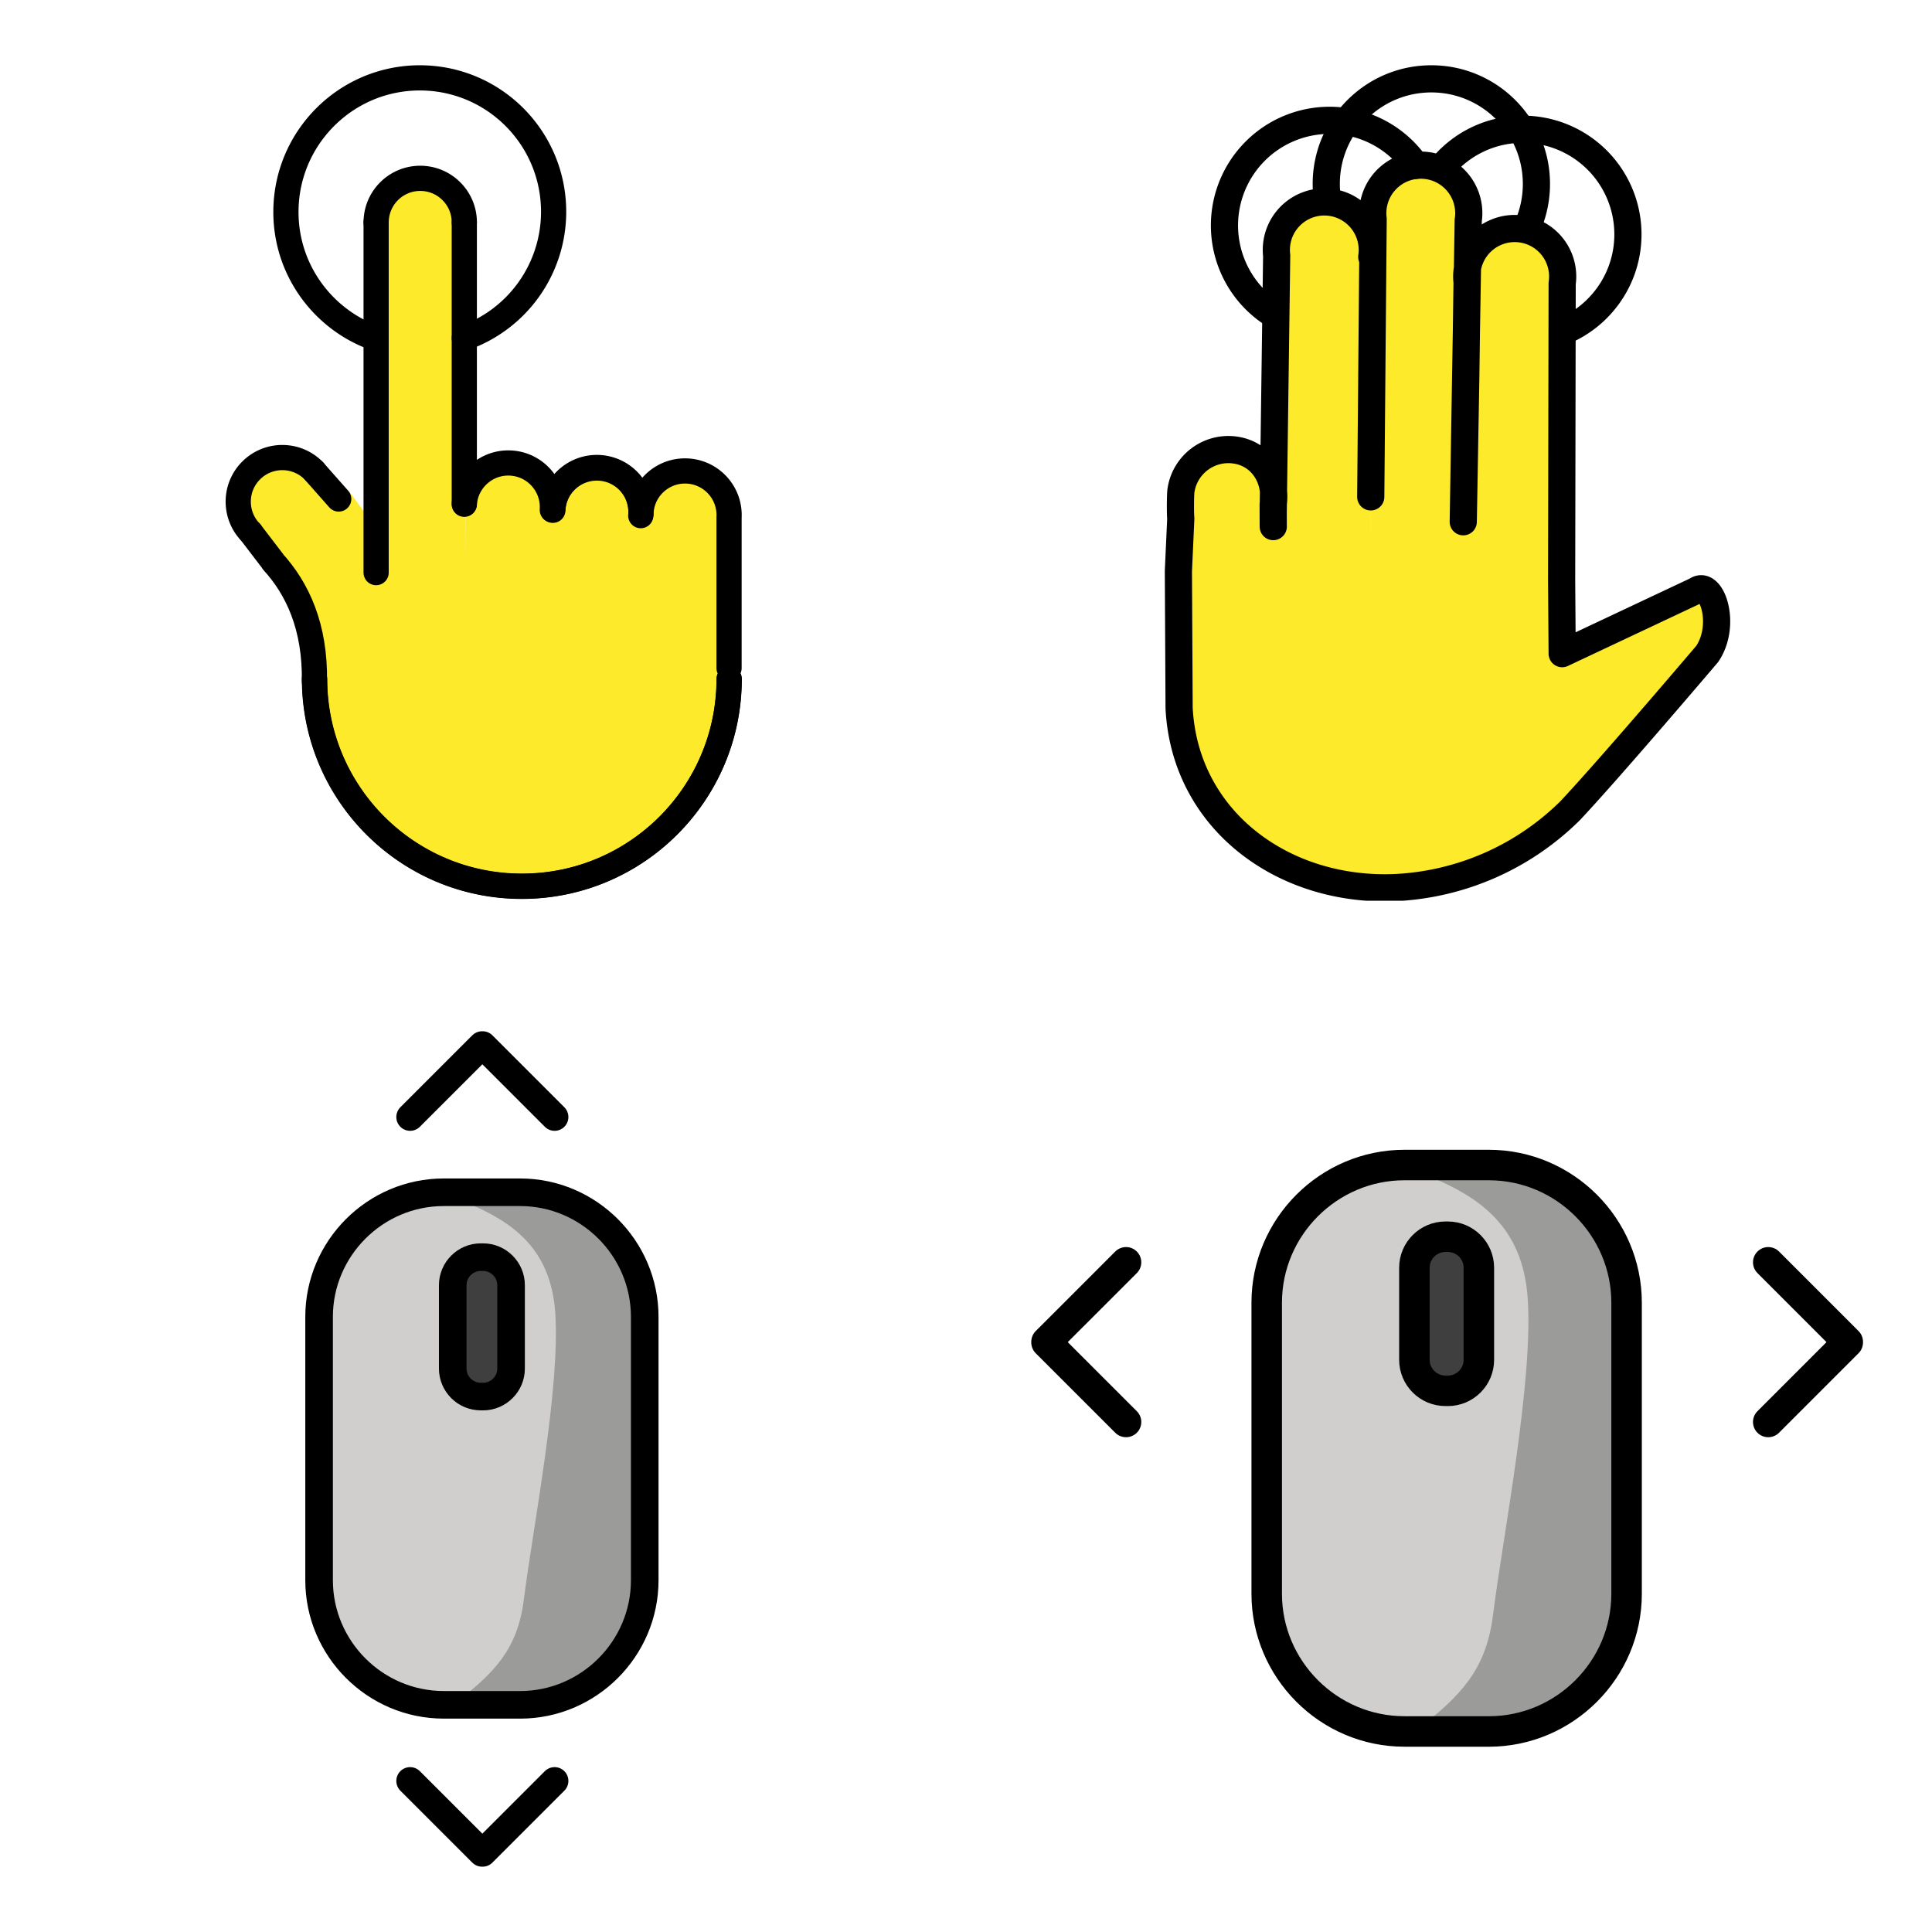 <svg xmlns="http://www.w3.org/2000/svg" xmlns:xlink="http://www.w3.org/1999/xlink" width="148" height="148"><style><![CDATA[.B{stroke-linecap:round}.C{stroke-linejoin:round}.D{overflow:visible}.E{stroke:none}.F{fill-rule:nonzero}.G{stroke-width:4.167}]]></style><g fill="#fff" fill-rule="evenodd" stroke="#000"><svg width="64" height="64" x="5" y="5" viewBox="0 0 85.125 138.167"><use xlink:href="#A" x="2.083" y="2.083" class="B C"/><symbol id="A" class="D"><g fill="#fcea2b" class="E F"><path d="M80.772 95.363c0 24.948-14.917 38.333-33.854 38.333-21.104-3.783-38.546-8.5-34.619-64.902m54.337 3.188c.169-4.024 3.567-7.149 7.591-6.98s7.149 3.567 6.98 7.591"/><path d="M52.058 71.479c.169-4.024 3.567-7.149 7.591-6.98s7.149 3.567 6.98 7.591"/><path d="M52.066 71.198a7.29 7.29 0 0 1 11.438-5.487 7.29 7.29 0 0 1 3.097 6.656m-29.204-1.888a7.29 7.29 0 1 1 14.554.933M13.41 89.864C1.187 73.989-.643 67.6 2.253 64.802s11.863 1.633 14.66 4.529m5.896-45.458c0-4.027 3.265-7.292 7.292-7.292s7.292 3.265 7.292 7.292"/><path d="M5.762 79.946c4.069 4.467 7.027 10.767 6.875 19.837m24.99-18.796l-14.712-4.1V23.175h14.483zm0-10.583H81.21v25.471H37.627zm-14.792 6.708l-5.531-2.073 1.042-6.638 4.508 6.104z"/></g><g fill="none" class="B C G"><path d="M37.387 43.021a22.13 22.13 0 0 0 14.771-20.875C52.158 9.917 42.262 0 30.033 0S7.887 9.938 7.887 22.188c0 9.688 6.25 17.917 14.896 20.917m58.387 56.32c-.005 18.931-15.35 34.278-34.281 34.283-18.932-.005-34.279-15.351-34.283-34.283m68.564-1.821v-25m-14.567-.61c.169-4.024 3.567-7.149 7.591-6.98s7.149 3.567 6.98 7.591m-29.146-1.094c.169-4.024 3.567-7.149 7.591-6.98s7.149 3.567 6.98 7.591"/><path d="M52.033 71.23a7.29 7.29 0 0 1 11.438-5.487 7.29 7.29 0 0 1 3.097 6.656m-29.181-1.885c.258-4.019 3.725-7.068 7.744-6.81s7.068 3.725 6.81 7.744m-49.896 3.7c-2.796-2.897-2.715-7.512.181-10.308s7.511-2.718 10.309.177m10.271-41.11c0-4.027 3.265-7.292 7.292-7.292s7.292 3.265 7.292 7.292"/><path d="M37.387 70.437V23.904m-14.583 0v57.917m-6.187-12.175l-4.079-4.613M5.724 80c4.069 4.467 7.027 10.767 6.875 19.838M2.045 75.146l3.792 4.958m75.367 19.292c-.005 18.932-15.351 34.279-34.283 34.283-18.933-.005-34.28-15.352-34.283-34.285"/></g></symbol></svg><svg width="64" height="64" x="79" y="5" viewBox="0 0 87.167 128.125"><use xlink:href="#B" x="2.083" y="2.083" class="B C"/><symbol id="B" class="D"><path d="M29.656 27.305c.382-2.6-.651-5.207-2.712-6.838s-4.835-2.04-7.278-1.071-4.184 3.167-4.566 5.768a7.37 7.37 0 0 0-.027 1.946l-.535 39.579.046 9.01.013-10.417c.592-4.021-1.833-7.758-5.854-8.35-2.267-.334-4.561.407-6.203 2.006S.094 62.808.367 65.084L0 75.501l.11 21.01c.885 17.292 16.15 28.396 33.458 27.51 9.983-.553 19.417-4.746 26.517-11.785 6.079-6.458 21.012-24.031 21.012-24.031 3.048-4.496.683-11.446-1.667-9.735l-20.575 9.688-.083-11.25.083 11.25-.083-11.25.083-45.521c.383-2.6-.651-5.207-2.712-6.838s-4.835-2.04-7.278-1.071-4.184 3.167-4.566 5.768a7.37 7.37 0 0 0-.027 1.946l-.198 14.583-.388 22.158.765-46.235a7.36 7.36 0 1 0-14.583-.196l-.429 50.033" fill="#fcea2b" class="E F"/><g fill="none" class="B C G"><path d="M14.625 36.133c-4.705-2.946-7.561-8.107-7.558-13.658A16.12 16.12 0 0 1 23.182 6.36c5.475 0 10.313 2.729 13.225 6.904"/><path d="M22.869 18.608c-.125-.833-.192-1.667-.192-2.494C22.677 7.215 29.892 0 38.792 0s16.115 7.215 16.115 16.115a16.06 16.06 0 0 1-1.427 6.64"/><path d="M40.667 13.267c2.954-3.396 7.306-5.538 12.158-5.538A16.12 16.12 0 0 1 68.94 23.844c0 6.367-3.694 11.875-9.054 14.49m-30.23-11.03a7.36 7.36 0 0 0-2.712-6.839c-2.061-1.632-4.835-2.04-7.278-1.071s-4.184 3.167-4.566 5.768a7.37 7.37 0 0 0-.027 1.946l-.535 39.579.01 1.979-.013-3.385c.592-4.021-1.771-7.758-5.792-8.35-1.93-.285-3.895.209-5.461 1.373a7.35 7.35 0 0 0-2.888 4.833c-.096.646-.104 3.646-.027 4.292L0 75.492l.11 21.01c.885 17.292 16.15 28.396 33.458 27.51 9.983-.553 19.417-4.746 26.517-11.785 6.079-6.458 21.012-24.031 21.012-24.031 3.048-4.496.683-11.446-1.667-9.735l-20.575 9.688-.083-11.25.083 11.25-.083-11.25.083-45.521c.383-2.6-.651-5.207-2.712-6.838s-4.835-2.04-7.278-1.071-4.184 3.167-4.566 5.768a7.37 7.37 0 0 0-.027 1.946l-.198 14.583-.388 22.158.765-46.235a7.36 7.36 0 1 0-14.583-.196l-.367 42.613"/></g></symbol></svg><svg width="64" height="64" x="5" y="79" viewBox="0 0 52.083 126.167"><use xlink:href="#C" x="1.042" y="2.083" class="B C"/><symbol id="C" class="D"><g class="E F"><path d="M27.408 21.035h-5.15C9.983 21.076.041 31.018 0 43.293v35.298c.041 12.276 9.983 22.217 22.258 22.258h5.15c12.284-.041 22.229-9.995 22.258-22.279V43.293c-.041-12.276-9.983-22.217-22.258-22.258z" fill="#d0cfce"/><path d="M24.831 32.158c-2.384.007-4.314 1.937-4.321 4.321v12.154c.007 2.383 1.937 4.314 4.321 4.321 2.383-.007 4.314-1.937 4.321-4.321V36.479c-.007-2.383-1.937-4.314-4.321-4.321z" fill="#3f3f3f"/><path d="M22.906 23.961c6.306 2.708 12.3 6.59 13 16.402.808 11.365-3.396 32.646-4.75 43.452-.946 7.558-4.683 11.056-9.646 15.021-2.5 2 10.971 1.756 16.521-1.487 4.76-2.783 9.375-7.562 9.429-6.05l.673-53.758s-1.952-14.454-17.844-14.458c0 0-15.942-.821-7.381.875z" fill="#9b9b9a"/></g><g fill="none" class="C G"><path d="M30.602 99.633H19.067C8.713 99.633.246 91.164.246 80.812V41.05c0-10.354 8.469-18.821 18.821-18.821h11.536c10.354 0 18.821 8.469 18.821 18.821v39.765c0 10.354-8.469 18.821-18.821 18.821z"/><path d="M25.008 53.081h-.35c-2.325 0-4.229-1.902-4.229-4.229V36.258c0-2.325 1.902-4.229 4.229-4.229h.35c2.325 0 4.229 1.902 4.229 4.229v12.598c0 2.325-1.902 4.229-4.229 4.229z"/><path d="M35.811 111.125l-10.867 10.867m-10.952-10.867l10.867 10.867M13.992 10.867L24.859 0m10.952 10.867L24.944 0" class="B"/></g></symbol></svg><svg width="64" height="64" x="79" y="79" viewBox="0 0 114.167 82.083"><use xlink:href="#D" x="2.083" y="1.042" class="B C"/><symbol id="D" class="D"><g class="E F"><path d="M57.252 0h-5.15C39.827.041 29.885 9.983 29.844 22.258v35.298c.041 12.276 9.983 22.217 22.258 22.258h5.15c12.284-.041 22.229-9.995 22.258-22.279V22.258C79.47 9.983 69.528.041 57.252 0z" fill="#d0cfce"/><path d="M54.675 11.123c-2.383.007-4.314 1.937-4.321 4.321v12.154c.007 2.383 1.937 4.314 4.321 4.321 2.384-.007 4.314-1.937 4.321-4.321V15.444c-.007-2.383-1.937-4.314-4.321-4.321z" fill="#3f3f3f"/><path d="M52.75 2.925c6.306 2.708 12.3 6.59 13 16.402.808 11.365-3.396 32.646-4.75 43.452-.946 7.558-4.683 11.056-9.646 15.021-2.5 2 10.971 1.756 16.521-1.487 4.761-2.783 9.375-7.562 9.429-6.05l.673-53.758S76.025 2.05 60.133 2.046c0 0-15.942-.821-7.381.875z" fill="#9b9b9a"/></g><g fill="none" class="C G"><path d="M60.446 78.598H48.911c-10.354 0-18.821-8.469-18.821-18.821V20.015c0-10.354 8.469-18.821 18.821-18.821h11.536c10.354 0 18.821 8.469 18.821 18.821V59.78c0 10.354-8.469 18.821-18.821 18.821z"/><path d="M54.852 32.046h-.35c-2.325 0-4.229-1.902-4.229-4.229V15.223c0-2.325 1.902-4.229 4.229-4.229h.35c2.325 0 4.229 1.902 4.229 4.229v12.598c0 2.325-1.902 4.229-4.229 4.229zm-43.985 4.26L0 25.439m10.867-10.952L0 25.354m98.625-10.867l10.867 10.867M98.625 36.306l10.867-10.867" class="B"/></g></symbol></svg></g></svg>